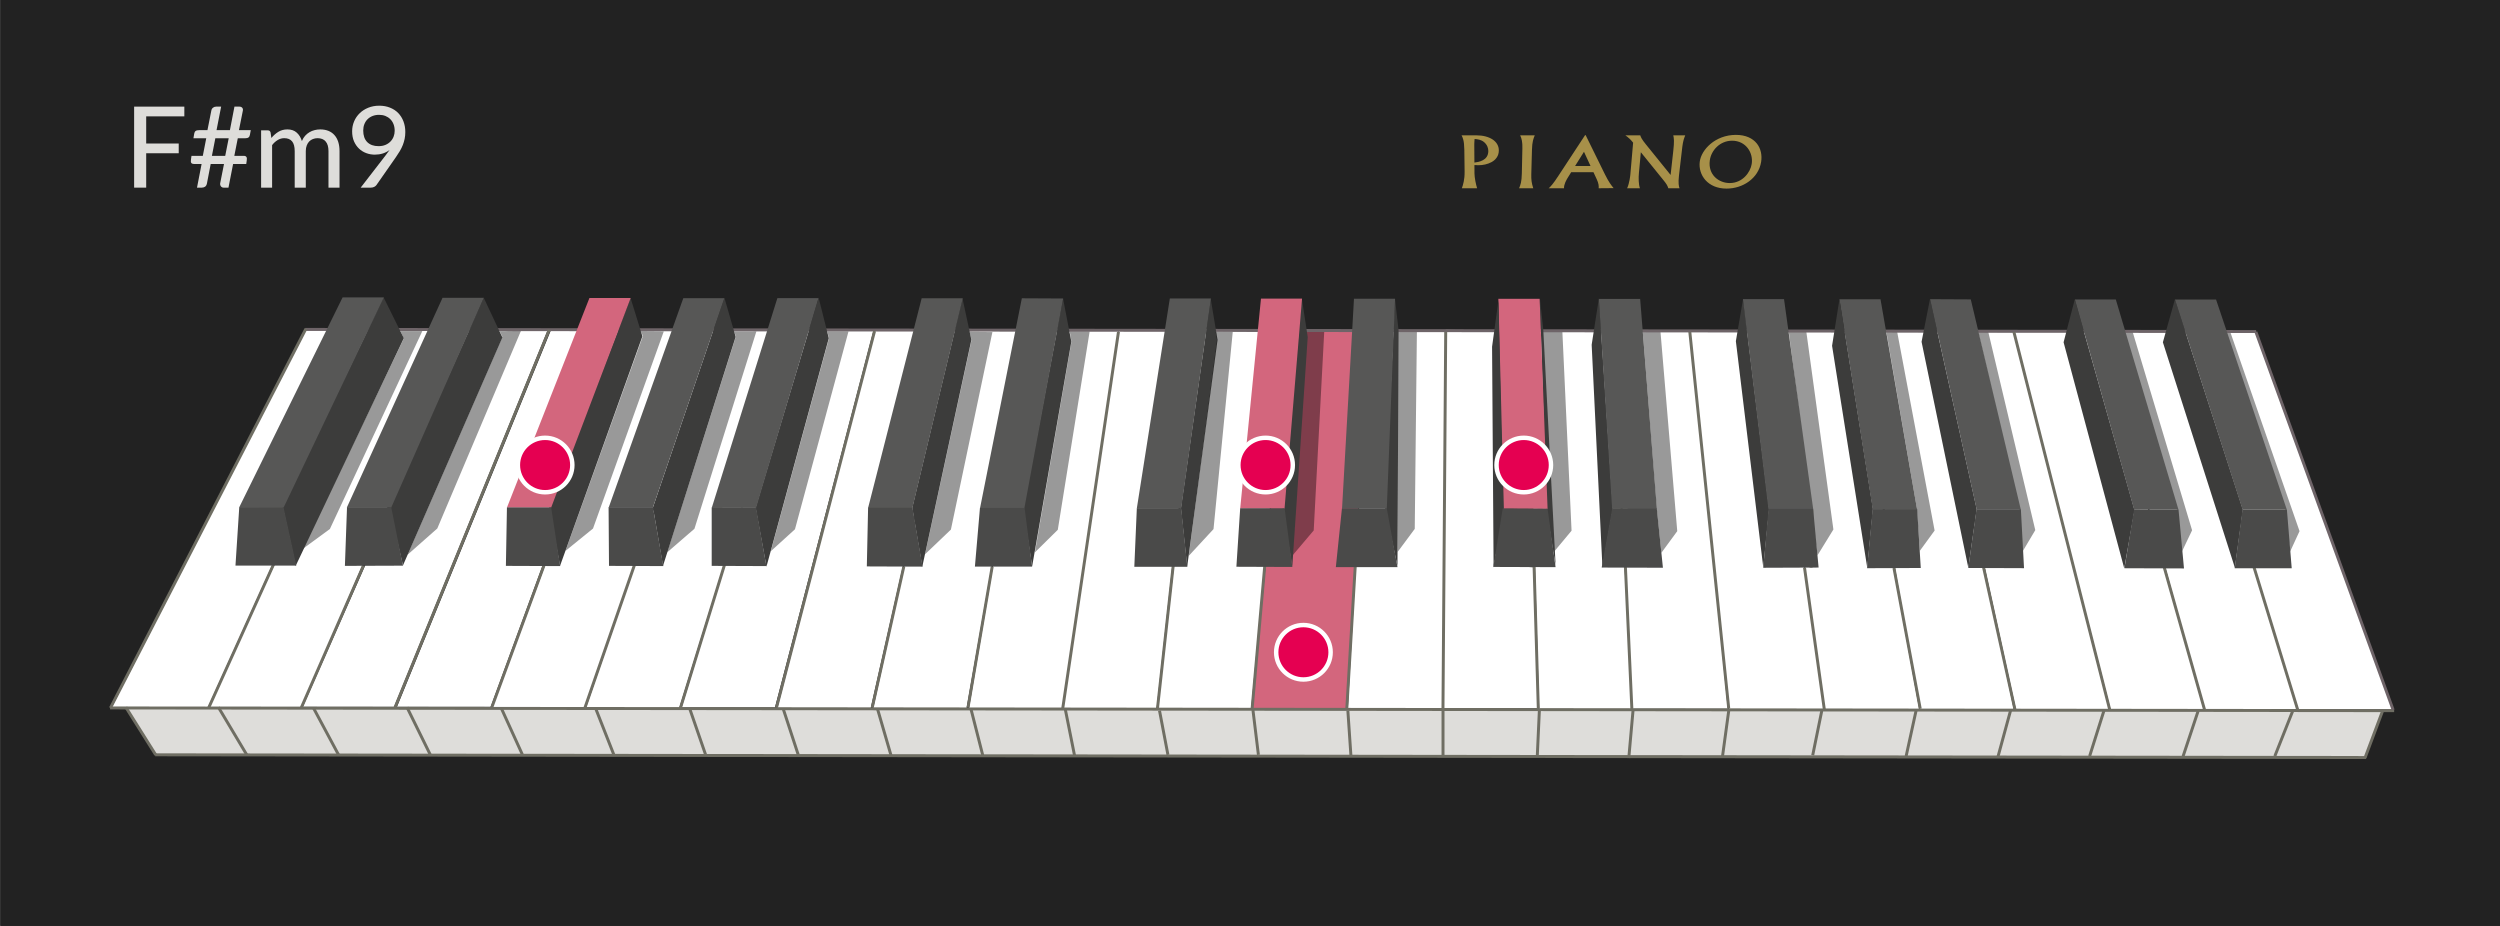<?xml version="1.0" encoding="UTF-8" standalone="no"?>
<svg
   width="841.89pt"
   height="311.811pt"
   viewBox="0 0 841.89 311.811"
   version="1.2"
   id="svg589"
   sodipodi:docname="none_10.pdf"
   xmlns:inkscape="http://www.inkscape.org/namespaces/inkscape"
   xmlns:sodipodi="http://sodipodi.sourceforge.net/DTD/sodipodi-0.dtd"
   xmlns:xlink="http://www.w3.org/1999/xlink"
   xmlns="http://www.w3.org/2000/svg"
   xmlns:svg="http://www.w3.org/2000/svg">
  <rect x="0" y="0" width="841.89" height="311.811" fill="#333333" stroke="none"/>
  <sodipodi:namedview
     id="namedview591"
     pagecolor="#ffffff"
     bordercolor="#666666"
     borderopacity="1.0"
     inkscape:pageshadow="2"
     inkscape:pageopacity="0.0"
     inkscape:pagecheckerboard="0"
     inkscape:document-units="pt" />
  <defs
     id="defs254">
    <g
       id="g17">
      <symbol
         overflow="visible"
         id="glyph0-0">
        <path
           style="stroke:none;"
           d="M 4.688 -21.719 C 5.02 -22 5.375 -22.258 5.75 -22.5 C 6.125 -22.738 6.531 -22.945 6.969 -23.125 C 7.414 -23.312 7.891 -23.457 8.391 -23.562 C 8.898 -23.676 9.453 -23.734 10.047 -23.734 C 10.859 -23.734 11.598 -23.617 12.266 -23.391 C 12.941 -23.16 13.516 -22.836 13.984 -22.422 C 14.453 -22.016 14.816 -21.516 15.078 -20.922 C 15.336 -20.336 15.469 -19.688 15.469 -18.969 C 15.469 -18.27 15.375 -17.672 15.188 -17.172 C 15.008 -16.672 14.773 -16.234 14.484 -15.859 C 14.203 -15.484 13.891 -15.16 13.547 -14.891 C 13.211 -14.617 12.895 -14.359 12.594 -14.109 C 12.289 -13.867 12.023 -13.633 11.797 -13.406 C 11.578 -13.188 11.445 -12.93 11.406 -12.641 L 11.062 -10.672 L 8.531 -10.672 L 8.266 -12.906 C 8.203 -13.344 8.25 -13.723 8.406 -14.047 C 8.57 -14.367 8.797 -14.664 9.078 -14.938 C 9.359 -15.219 9.672 -15.477 10.016 -15.719 C 10.359 -15.969 10.676 -16.234 10.969 -16.516 C 11.27 -16.805 11.52 -17.129 11.719 -17.484 C 11.926 -17.836 12.031 -18.258 12.031 -18.75 C 12.031 -19.344 11.816 -19.812 11.391 -20.156 C 10.961 -20.508 10.41 -20.688 9.734 -20.688 C 9.234 -20.688 8.805 -20.633 8.453 -20.531 C 8.109 -20.426 7.812 -20.305 7.562 -20.172 C 7.32 -20.047 7.113 -19.93 6.938 -19.828 C 6.758 -19.723 6.594 -19.672 6.438 -19.672 C 6.094 -19.672 5.844 -19.82 5.688 -20.125 Z M 7.469 -5.656 C 7.469 -5.969 7.523 -6.258 7.641 -6.531 C 7.754 -6.801 7.906 -7.035 8.094 -7.234 C 8.289 -7.441 8.523 -7.602 8.797 -7.719 C 9.066 -7.832 9.359 -7.891 9.672 -7.891 C 9.973 -7.891 10.254 -7.832 10.516 -7.719 C 10.785 -7.602 11.02 -7.441 11.219 -7.234 C 11.414 -7.035 11.57 -6.801 11.688 -6.531 C 11.801 -6.258 11.859 -5.969 11.859 -5.656 C 11.859 -5.344 11.801 -5.051 11.688 -4.781 C 11.57 -4.508 11.414 -4.273 11.219 -4.078 C 11.02 -3.879 10.785 -3.723 10.516 -3.609 C 10.254 -3.492 9.973 -3.438 9.672 -3.438 C 9.359 -3.438 9.066 -3.492 8.797 -3.609 C 8.523 -3.723 8.289 -3.879 8.094 -4.078 C 7.906 -4.273 7.754 -4.508 7.641 -4.781 C 7.523 -5.051 7.469 -5.344 7.469 -5.656 Z M 0.844 -27.281 L 19.516 -27.281 L 19.516 0 L 0.844 0 Z M 1.859 -1.109 L 18.375 -1.109 L 18.375 -26.188 L 1.859 -26.188 Z M 1.859 -1.109 "
           id="path2" />
      </symbol>
      <symbol
         overflow="visible"
         id="glyph0-1">
        <path
           style="stroke:none;"
           d="M 7.422 -24 L 7.422 -14.859 L 18.375 -14.859 L 18.375 -11.578 L 7.422 -11.578 L 7.422 0 L 3.359 0 L 3.359 -27.281 L 20.266 -27.281 L 20.266 -24 Z M 7.422 -24 "
           id="path5" />
      </symbol>
      <symbol
         overflow="visible"
         id="glyph0-2">
        <path
           style="stroke:none;"
           d="M 13.734 -16.625 L 9.234 -16.625 L 8.078 -10.703 L 12.562 -10.703 Z M 21.172 -19.359 L 20.875 -17.781 C 20.812 -17.383 20.656 -17.094 20.406 -16.906 C 20.156 -16.719 19.766 -16.625 19.234 -16.625 L 16.797 -16.625 L 15.625 -10.703 L 18.844 -10.703 C 19.238 -10.703 19.52 -10.582 19.688 -10.344 C 19.863 -10.113 19.906 -9.719 19.812 -9.156 L 19.641 -7.969 L 15.219 -7.969 L 13.656 0 L 11.984 0 C 11.805 0 11.641 -0.039 11.484 -0.125 C 11.328 -0.207 11.195 -0.32 11.094 -0.469 C 10.988 -0.613 10.914 -0.781 10.875 -0.969 C 10.832 -1.156 10.836 -1.363 10.891 -1.594 L 12.156 -7.969 L 7.672 -7.969 L 6.406 -1.406 C 6.301 -0.895 6.086 -0.531 5.766 -0.312 C 5.453 -0.102 5.094 0 4.688 0 L 3.062 0 L 4.609 -7.969 L 2 -7.969 C 1.613 -7.969 1.332 -8.078 1.156 -8.297 C 0.977 -8.523 0.938 -8.926 1.031 -9.5 L 1.203 -10.703 L 5.016 -10.703 L 6.172 -16.625 L 1.859 -16.625 L 2.125 -18.188 C 2.188 -18.594 2.344 -18.891 2.594 -19.078 C 2.852 -19.266 3.25 -19.359 3.781 -19.359 L 6.578 -19.359 L 7.891 -25.969 C 7.961 -26.375 8.148 -26.691 8.453 -26.922 C 8.754 -27.16 9.109 -27.281 9.516 -27.281 L 11.188 -27.281 L 9.641 -19.359 L 14.141 -19.359 L 15.672 -27.281 L 17.328 -27.281 C 17.734 -27.281 18.051 -27.156 18.281 -26.906 C 18.508 -26.656 18.582 -26.328 18.5 -25.922 L 17.188 -19.359 Z M 21.172 -19.359 "
           id="path8" />
      </symbol>
      <symbol
         overflow="visible"
         id="glyph0-3">
        <path
           style="stroke:none;"
           d="M 2.609 0 L 2.609 -19.297 L 4.828 -19.297 C 5.348 -19.297 5.672 -19.051 5.797 -18.562 L 6.062 -16.719 C 6.77 -17.57 7.555 -18.266 8.422 -18.797 C 9.297 -19.336 10.312 -19.609 11.469 -19.609 C 12.75 -19.609 13.785 -19.254 14.578 -18.547 C 15.379 -17.848 15.969 -16.895 16.344 -15.688 C 16.625 -16.375 16.984 -16.961 17.422 -17.453 C 17.867 -17.953 18.363 -18.359 18.906 -18.672 C 19.445 -18.992 20.023 -19.227 20.641 -19.375 C 21.254 -19.531 21.879 -19.609 22.516 -19.609 C 23.535 -19.609 24.445 -19.445 25.25 -19.125 C 26.062 -18.801 26.742 -18.328 27.297 -17.703 C 27.859 -17.086 28.285 -16.32 28.578 -15.406 C 28.867 -14.5 29.016 -13.461 29.016 -12.297 L 29.016 0 L 25.297 0 L 25.297 -12.297 C 25.297 -13.734 24.977 -14.816 24.344 -15.547 C 23.719 -16.285 22.805 -16.656 21.609 -16.656 C 21.078 -16.656 20.566 -16.562 20.078 -16.375 C 19.598 -16.195 19.176 -15.926 18.812 -15.562 C 18.457 -15.195 18.176 -14.738 17.969 -14.188 C 17.758 -13.645 17.656 -13.016 17.656 -12.297 L 17.656 0 L 13.922 0 L 13.922 -12.297 C 13.922 -13.785 13.625 -14.883 13.031 -15.594 C 12.438 -16.301 11.562 -16.656 10.406 -16.656 C 9.613 -16.656 8.875 -16.445 8.188 -16.031 C 7.5 -15.613 6.875 -15.047 6.312 -14.328 L 6.312 0 Z M 2.609 0 "
           id="path11" />
      </symbol>
      <symbol
         overflow="visible"
         id="glyph0-4">
        <path
           style="stroke:none;"
           d="M 5.609 -19.234 C 5.609 -17.547 6.062 -16.242 6.969 -15.328 C 7.883 -14.422 9.148 -13.969 10.766 -13.969 C 11.641 -13.969 12.41 -14.109 13.078 -14.391 C 13.754 -14.672 14.32 -15.051 14.781 -15.531 C 15.25 -16.008 15.602 -16.562 15.844 -17.188 C 16.082 -17.812 16.203 -18.469 16.203 -19.156 C 16.203 -19.977 16.07 -20.719 15.812 -21.375 C 15.551 -22.039 15.188 -22.602 14.719 -23.062 C 14.25 -23.531 13.695 -23.891 13.062 -24.141 C 12.426 -24.391 11.719 -24.516 10.938 -24.516 C 10.145 -24.516 9.414 -24.383 8.75 -24.125 C 8.094 -23.863 7.531 -23.5 7.062 -23.031 C 6.594 -22.562 6.234 -22.004 5.984 -21.359 C 5.734 -20.711 5.609 -20.004 5.609 -19.234 Z M 13.094 -10.797 C 13.582 -11.441 14.047 -12.07 14.484 -12.688 C 13.797 -12.164 13.031 -11.77 12.188 -11.5 C 11.344 -11.238 10.445 -11.109 9.5 -11.109 C 8.5 -11.109 7.539 -11.281 6.625 -11.625 C 5.707 -11.969 4.895 -12.473 4.188 -13.141 C 3.488 -13.805 2.926 -14.625 2.5 -15.594 C 2.082 -16.57 1.875 -17.695 1.875 -18.969 C 1.875 -20.156 2.098 -21.273 2.547 -22.328 C 2.992 -23.379 3.617 -24.289 4.422 -25.062 C 5.223 -25.844 6.18 -26.457 7.297 -26.906 C 8.422 -27.363 9.656 -27.594 11 -27.594 C 12.332 -27.594 13.539 -27.375 14.625 -26.938 C 15.707 -26.508 16.629 -25.906 17.391 -25.125 C 18.148 -24.344 18.738 -23.406 19.156 -22.312 C 19.57 -21.227 19.781 -20.035 19.781 -18.734 C 19.781 -17.93 19.707 -17.172 19.562 -16.453 C 19.414 -15.734 19.207 -15.031 18.938 -14.344 C 18.664 -13.656 18.332 -12.977 17.938 -12.312 C 17.551 -11.656 17.113 -10.977 16.625 -10.281 L 10.062 -0.875 C 9.883 -0.625 9.629 -0.414 9.297 -0.25 C 8.961 -0.082 8.582 0 8.156 0 L 4.75 0 Z M 13.094 -10.797 "
           id="path14" />
      </symbol>
    </g>
    <clipPath
       id="clip1">
      <path
         d="M 486.91 45 L 594 45 L 594 64 L 486.91 64 Z M 486.91 45 "
         id="path19" />
    </clipPath>
    <clipPath
       id="clip3">
      <path
         d="M 6 0.426 L 19 0.426 L 19 18.512 L 6 18.512 Z M 6 0.426 "
         id="path22" />
    </clipPath>
    <clipPath
       id="clip4">
      <path
         d="M 25 0.426 L 31 0.426 L 31 18.512 L 25 18.512 Z M 25 0.426 "
         id="path25" />
    </clipPath>
    <clipPath
       id="clip5">
      <path
         d="M 61 0.426 L 82 0.426 L 82 18.512 L 61 18.512 Z M 61 0.426 "
         id="path28" />
    </clipPath>
    <clipPath
       id="clip6">
      <path
         d="M 35 0.426 L 58 0.426 L 58 18.512 L 35 18.512 Z M 35 0.426 "
         id="path31" />
    </clipPath>
    <clipPath
       id="clip7">
      <path
         d="M 86 0.426 L 107.191 0.426 L 107.191 18.512 L 86 18.512 Z M 86 0.426 "
         id="path34" />
    </clipPath>
    <clipPath
       id="clip2">
      <rect
         x="0"
         y="0"
         width="108"
         height="19"
         id="rect37" />
    </clipPath>
    <g
       id="surface9"
       clip-path="url(#clip2)">
      <g
         clip-path="url(#clip3)"
         clip-rule="nonzero"
         id="g42">
        <path
           style=" stroke:none;fill-rule:nonzero;fill:rgb(65.491%,56.471%,28.627%);fill-opacity:1;"
           d="M 10.516 9.746 C 10.871 9.699 11.344 9.633 11.848 9.512 C 12.355 9.391 12.895 9.211 13.391 8.938 C 13.887 8.668 14.336 8.297 14.664 7.797 C 14.992 7.293 15.195 6.656 15.199 5.848 C 15.199 5.594 15.172 5.332 15.117 5.07 C 15.062 4.809 14.98 4.547 14.863 4.285 C 14.746 4.027 14.598 3.773 14.414 3.531 C 14.23 3.289 14.012 3.059 13.754 2.844 C 13.516 2.645 13.262 2.484 13.004 2.355 C 12.746 2.227 12.48 2.129 12.215 2.055 C 11.945 1.98 11.672 1.93 11.398 1.887 C 11.129 1.848 10.852 1.82 10.582 1.797 C 10.566 1.949 10.555 2.113 10.539 2.289 C 10.527 2.461 10.516 2.641 10.504 2.82 C 10.492 3 10.484 3.18 10.48 3.352 C 10.477 3.523 10.473 3.688 10.473 3.84 L 10.516 9.746 M 11.117 0.574 C 12.262 0.574 13.312 0.699 14.246 0.938 C 15.176 1.18 15.988 1.531 16.66 1.977 C 17.324 2.422 17.852 2.965 18.203 3.59 C 18.559 4.211 18.746 4.914 18.738 5.676 C 18.734 6.605 18.477 7.379 18.055 8.016 C 17.633 8.656 17.043 9.16 16.367 9.547 C 15.691 9.934 14.93 10.207 14.16 10.383 C 13.391 10.559 12.613 10.637 11.906 10.637 C 11.859 10.637 11.816 10.637 11.773 10.637 C 11.73 10.637 11.684 10.633 11.641 10.633 C 11.598 10.633 11.555 10.629 11.512 10.629 C 11.469 10.625 11.426 10.625 11.387 10.621 L 10.52 10.574 L 10.539 13.473 C 10.543 13.812 10.574 14.207 10.625 14.629 C 10.676 15.051 10.746 15.5 10.832 15.945 C 10.914 16.395 11.012 16.84 11.113 17.258 C 11.219 17.672 11.324 18.062 11.43 18.395 L 6.293 18.395 C 6.391 18.098 6.5 17.773 6.609 17.41 C 6.715 17.047 6.824 16.645 6.914 16.188 C 7.008 15.734 7.09 15.227 7.145 14.648 C 7.195 14.07 7.227 13.426 7.215 12.699 L 7.121 5.461 C 7.109 4.656 7.07 3.992 7.008 3.438 C 6.949 2.883 6.867 2.434 6.773 2.066 C 6.684 1.699 6.582 1.41 6.48 1.172 C 6.379 0.934 6.273 0.746 6.184 0.574 Z M 11.117 0.574 "
           id="path40" />
      </g>
      <g
         clip-path="url(#clip4)"
         clip-rule="nonzero"
         id="g46">
        <path
           style=" stroke:none;fill-rule:nonzero;fill:rgb(65.491%,56.471%,28.627%);fill-opacity:1;"
           d="M 30.844 0.574 C 30.734 0.84 30.625 1.105 30.52 1.395 C 30.418 1.684 30.32 1.996 30.234 2.359 C 30.148 2.723 30.074 3.141 30.016 3.637 C 29.957 4.133 29.914 4.707 29.898 5.391 L 29.672 13.59 C 29.66 14.086 29.66 14.52 29.676 14.922 C 29.688 15.324 29.719 15.691 29.77 16.055 C 29.82 16.418 29.891 16.777 29.98 17.156 C 30.074 17.539 30.191 17.941 30.332 18.395 L 25.562 18.395 C 25.676 18.125 25.785 17.863 25.887 17.57 C 25.992 17.281 26.086 16.965 26.172 16.59 C 26.254 16.215 26.324 15.785 26.379 15.266 C 26.438 14.746 26.473 14.133 26.488 13.402 L 26.672 4.906 C 26.684 4.391 26.676 3.934 26.648 3.52 C 26.621 3.105 26.578 2.73 26.512 2.391 C 26.449 2.047 26.367 1.734 26.27 1.434 C 26.172 1.137 26.055 0.855 25.922 0.574 Z M 30.844 0.574 "
           id="path44" />
      </g>
      <g
         clip-path="url(#clip5)"
         clip-rule="nonzero"
         id="g50">
        <path
           style=" stroke:none;fill-rule:nonzero;fill:rgb(65.491%,56.471%,28.627%);fill-opacity:1;"
           d="M 81.516 0.574 C 81.414 0.816 81.32 1.062 81.227 1.32 C 81.133 1.582 81.043 1.855 80.957 2.16 C 80.871 2.465 80.793 2.801 80.723 3.18 C 80.648 3.562 80.582 3.988 80.527 4.469 L 79.41 14.059 C 79.328 14.734 79.289 15.301 79.273 15.777 C 79.258 16.254 79.27 16.645 79.297 16.977 C 79.324 17.305 79.367 17.57 79.418 17.797 C 79.469 18.027 79.527 18.219 79.582 18.395 L 75.816 18.395 C 75.754 18.168 75.672 17.945 75.57 17.727 C 75.469 17.508 75.352 17.297 75.227 17.09 C 75.098 16.883 74.957 16.68 74.809 16.484 C 74.664 16.285 74.512 16.09 74.355 15.898 L 66.562 6.258 L 65.914 13.285 C 65.875 13.672 65.852 14.098 65.836 14.539 C 65.824 14.98 65.824 15.441 65.848 15.895 C 65.867 16.352 65.906 16.801 65.973 17.223 C 66.039 17.648 66.133 18.047 66.254 18.395 L 61.945 18.395 C 62.148 17.949 62.316 17.457 62.449 16.969 C 62.59 16.48 62.695 15.992 62.777 15.551 C 62.859 15.109 62.918 14.711 62.957 14.406 C 62.996 14.098 63.02 13.883 63.027 13.801 L 63.965 3.039 C 63.738 2.758 63.535 2.52 63.34 2.305 C 63.145 2.09 62.957 1.902 62.766 1.719 C 62.566 1.535 62.363 1.355 62.133 1.172 C 61.906 0.988 61.648 0.793 61.355 0.574 L 66.359 0.574 C 66.438 0.781 66.508 0.965 66.59 1.152 C 66.672 1.34 66.766 1.527 66.898 1.75 C 67.027 1.973 67.195 2.223 67.426 2.535 C 67.648 2.844 67.938 3.215 68.305 3.672 L 76.586 13.918 L 77.488 5.824 C 77.582 4.992 77.641 4.312 77.676 3.746 C 77.711 3.176 77.719 2.723 77.711 2.34 C 77.699 1.961 77.672 1.648 77.633 1.367 C 77.594 1.086 77.543 0.836 77.488 0.574 Z M 81.516 0.574 "
           id="path48" />
      </g>
      <g
         clip-path="url(#clip6)"
         clip-rule="nonzero"
         id="g54">
        <path
           style=" stroke:none;fill-rule:nonzero;fill:rgb(65.491%,56.471%,28.627%);fill-opacity:1;"
           d="M 44.418 10.906 L 49.621 10.906 L 47.414 6.109 L 44.418 10.906 M 54.434 13.637 C 54.766 14.32 55.074 14.902 55.359 15.402 C 55.641 15.906 55.902 16.328 56.145 16.691 C 56.383 17.055 56.605 17.359 56.812 17.629 C 57.02 17.898 57.215 18.133 57.395 18.352 L 52.367 18.395 C 52.383 18.207 52.391 18.012 52.379 17.797 C 52.371 17.586 52.352 17.363 52.305 17.117 C 52.258 16.871 52.191 16.605 52.094 16.312 C 51.996 16.016 51.867 15.695 51.699 15.344 L 50.602 12.98 L 43.109 12.98 L 41.934 14.875 C 41.832 15.039 41.699 15.254 41.562 15.512 C 41.422 15.766 41.273 16.059 41.141 16.371 C 41.008 16.688 40.887 17.023 40.805 17.363 C 40.719 17.707 40.672 18.055 40.688 18.395 L 35.523 18.395 C 35.707 18.23 35.883 18.066 36.078 17.871 C 36.27 17.672 36.477 17.441 36.719 17.145 C 36.961 16.848 37.242 16.48 37.578 16.012 C 37.914 15.539 38.309 14.965 38.777 14.246 L 47.797 0.496 L 47.973 0.496 Z M 54.434 13.637 "
           id="path52" />
      </g>
      <g
         clip-path="url(#clip7)"
         clip-rule="nonzero"
         id="g58">
        <path
           style=" stroke:none;fill-rule:nonzero;fill:rgb(65.491%,56.471%,28.627%);fill-opacity:1;"
           d="M 96.496 16.645 C 97.582 16.645 98.559 16.414 99.418 16.031 C 100.281 15.648 101.027 15.105 101.656 14.477 C 102.281 13.848 102.789 13.129 103.164 12.398 C 103.543 11.664 103.789 10.914 103.898 10.219 C 104.047 9.293 104.004 8.344 103.777 7.438 C 103.555 6.527 103.152 5.664 102.582 4.918 C 102.012 4.168 101.273 3.535 100.391 3.086 C 99.5 2.641 98.465 2.383 97.297 2.383 C 96.289 2.383 95.34 2.582 94.48 2.938 C 93.625 3.289 92.852 3.797 92.195 4.414 C 91.535 5.027 90.992 5.75 90.582 6.535 C 90.172 7.32 89.898 8.164 89.785 9.031 C 89.621 10.238 89.73 11.316 90.039 12.258 C 90.352 13.195 90.863 13.996 91.512 14.645 C 92.156 15.293 92.938 15.793 93.789 16.129 C 94.641 16.469 95.566 16.645 96.496 16.645 M 98.574 0.422 C 100.234 0.422 101.648 0.711 102.816 1.219 C 103.984 1.723 104.91 2.441 105.605 3.301 C 106.293 4.16 106.754 5.156 106.992 6.227 C 107.23 7.289 107.25 8.422 107.066 9.555 C 106.836 10.941 106.332 12.195 105.625 13.297 C 104.918 14.395 104.004 15.34 102.945 16.113 C 101.895 16.887 100.695 17.484 99.422 17.895 C 98.145 18.297 96.789 18.512 95.414 18.512 C 93.844 18.512 92.465 18.23 91.281 17.738 C 90.102 17.242 89.117 16.539 88.348 15.691 C 87.578 14.84 87.02 13.848 86.691 12.781 C 86.359 11.715 86.258 10.574 86.406 9.438 C 86.531 8.441 86.914 7.387 87.527 6.359 C 88.145 5.328 88.992 4.328 90.039 3.449 C 91.094 2.57 92.352 1.812 93.781 1.277 C 95.219 0.738 96.824 0.422 98.574 0.422 "
           id="path56" />
      </g>
    </g>
    <clipPath
       id="clip8">
      <path
         d="M 486.91 36.609 L 601.066 36.609 L 601.066 75.57 L 486.91 75.57 Z M 486.91 36.609 "
         id="path61" />
    </clipPath>
    <filter
       id="alpha"
       filterUnits="objectBoundingBox"
       x="0"
       y="0"
       width="1"
       height="1">
      <feColorMatrix
         type="matrix"
         in="SourceGraphic"
         values="0 0 0 0 1 0 0 0 0 1 0 0 0 0 1 0 0 0 1 0"
         id="feColorMatrix64" />
    </filter>
    <mask
       id="mask0">
      <g
         filter="url(#alpha)"
         id="g69">
        <rect
           x="0"
           y="0"
           width="841.89"
           height="311.811"
           style="fill:rgb(0%,0%,0%);fill-opacity:0.4;stroke:none;"
           id="rect67" />
      </g>
    </mask>
    <clipPath
       id="clip9">
      <rect
         x="0"
         y="0"
         width="18"
         height="79"
         id="rect72" />
    </clipPath>
    <g
       id="surface12"
       clip-path="url(#clip9)">
      <path
         style=" stroke:none;fill-rule:nonzero;fill:rgb(0%,0%,0%);fill-opacity:1;"
         d="M 1.383 1.656 L 11.035 77.039 L 16.406 68.305 L 7.281 1.656 Z M 1.383 1.656 "
         id="path75" />
    </g>
    <mask
       id="mask1">
      <g
         filter="url(#alpha)"
         id="g80">
        <rect
           x="0"
           y="0"
           width="841.89"
           height="311.811"
           style="fill:rgb(0%,0%,0%);fill-opacity:0.4;stroke:none;"
           id="rect78" />
      </g>
    </mask>
    <clipPath
       id="clip10">
      <rect
         x="0"
         y="0"
         width="19"
         height="77"
         id="rect83" />
    </clipPath>
    <g
       id="surface15"
       clip-path="url(#clip10)">
      <path
         style=" stroke:none;fill-rule:nonzero;fill:rgb(0%,0%,0%);fill-opacity:1;"
         d="M 1.191 1.441 L 11.484 61.094 L 12.484 75.539 L 17.492 68.66 L 4.824 1.441 Z M 1.191 1.441 "
         id="path86" />
    </g>
    <mask
       id="mask2">
      <g
         filter="url(#alpha)"
         id="g91">
        <rect
           x="0"
           y="0"
           width="841.89"
           height="311.811"
           style="fill:rgb(0%,0%,0%);fill-opacity:0.4;stroke:none;"
           id="rect89" />
      </g>
    </mask>
    <clipPath
       id="clip11">
      <rect
         x="0"
         y="0"
         width="28"
         height="77"
         id="rect94" />
    </clipPath>
    <g
       id="surface18"
       clip-path="url(#clip11)">
      <path
         style=" stroke:none;fill-rule:nonzero;fill:rgb(0%,0%,0%);fill-opacity:1;"
         d="M 1.078 1.652 L 21.504 61.73 L 23.211 75.75 L 26.379 68.871 L 3.008 1.652 Z M 1.078 1.652 "
         id="path97" />
    </g>
    <mask
       id="mask3">
      <g
         filter="url(#alpha)"
         id="g102">
        <rect
           x="0"
           y="0"
           width="841.89"
           height="311.811"
           style="fill:rgb(0%,0%,0%);fill-opacity:0.4;stroke:none;"
           id="rect100" />
      </g>
    </mask>
    <clipPath
       id="clip12">
      <rect
         x="0"
         y="0"
         width="26"
         height="77"
         id="rect105" />
    </clipPath>
    <g
       id="surface21"
       clip-path="url(#clip12)">
      <path
         style=" stroke:none;fill-rule:nonzero;fill:rgb(0%,0%,0%);fill-opacity:1;"
         d="M 1.383 1.715 L 19.113 61.723 L 20.75 75.812 L 24.199 68.578 L 4.164 1.715 Z M 1.383 1.715 "
         id="path108" />
    </g>
    <mask
       id="mask4">
      <g
         filter="url(#alpha)"
         id="g113">
        <rect
           x="0"
           y="0"
           width="841.89"
           height="311.811"
           style="fill:rgb(0%,0%,0%);fill-opacity:0.4;stroke:none;"
           id="rect111" />
      </g>
    </mask>
    <clipPath
       id="clip13">
      <rect
         x="0"
         y="0"
         width="22"
         height="77"
         id="rect116" />
    </clipPath>
    <g
       id="surface24"
       clip-path="url(#clip13)">
      <path
         style=" stroke:none;fill-rule:nonzero;fill:rgb(0%,0%,0%);fill-opacity:1;"
         d="M 1.117 1.66 L 15.023 61.312 L 16.094 75.758 L 20.395 68.523 L 4.535 1.66 Z M 1.117 1.66 "
         id="path119" />
    </g>
    <mask
       id="mask5">
      <g
         filter="url(#alpha)"
         id="g124">
        <rect
           x="0"
           y="0"
           width="841.89"
           height="311.811"
           style="fill:rgb(0%,0%,0%);fill-opacity:0.4;stroke:none;"
           id="rect122" />
      </g>
    </mask>
    <clipPath
       id="clip14">
      <rect
         x="0"
         y="0"
         width="14"
         height="78"
         id="rect127" />
    </clipPath>
    <g
       id="surface27"
       clip-path="url(#clip14)">
      <path
         style=" stroke:none;fill-rule:nonzero;fill:rgb(0%,0%,0%);fill-opacity:1;"
         d="M 1.203 1.656 L 5.895 61.297 L 7.457 76.188 L 12.824 68.871 L 7.172 1.656 Z M 1.203 1.656 "
         id="path130" />
    </g>
    <mask
       id="mask6">
      <g
         filter="url(#alpha)"
         id="g135">
        <rect
           x="0"
           y="0"
           width="841.89"
           height="311.811"
           style="fill:rgb(0%,0%,0%);fill-opacity:0.4;stroke:none;"
           id="rect133" />
      </g>
    </mask>
    <clipPath
       id="clip15">
      <rect
         x="0"
         y="0"
         width="14"
         height="78"
         id="rect138" />
    </clipPath>
    <g
       id="surface30"
       clip-path="url(#clip15)">
      <path
         style=" stroke:none;fill-rule:nonzero;fill:rgb(0%,0%,0%);fill-opacity:1;"
         d="M 1.953 1.492 C 1.953 1.492 4.316 62.184 4.195 61.699 C 4.078 61.215 6.152 76.027 6.152 76.027 L 12.23 68.711 L 9.129 1.492 Z M 1.953 1.492 "
         id="path141" />
    </g>
    <mask
       id="mask7">
      <g
         filter="url(#alpha)"
         id="g146">
        <rect
           x="0"
           y="0"
           width="841.89"
           height="311.811"
           style="fill:rgb(0%,0%,0%);fill-opacity:0.4;stroke:none;"
           id="rect144" />
      </g>
    </mask>
    <clipPath
       id="clip16">
      <rect
         x="0"
         y="0"
         width="13"
         height="79"
         id="rect149" />
    </clipPath>
    <g
       id="surface33"
       clip-path="url(#clip16)">
      <path
         style=" stroke:none;fill-rule:nonzero;fill:rgb(0%,0%,0%);fill-opacity:1;"
         d="M 6.133 1.477 L 1.188 77.145 L 8.402 68.625 L 11.961 1.336 Z M 6.133 1.477 "
         id="path152" />
    </g>
    <mask
       id="mask8">
      <g
         filter="url(#alpha)"
         id="g157">
        <rect
           x="0"
           y="0"
           width="841.89"
           height="311.811"
           style="fill:rgb(0%,0%,0%);fill-opacity:0.4;stroke:none;"
           id="rect155" />
      </g>
    </mask>
    <clipPath
       id="clip17">
      <rect
         x="0"
         y="0"
         width="10"
         height="77"
         id="rect160" />
    </clipPath>
    <g
       id="surface36"
       clip-path="url(#clip17)">
      <path
         style=" stroke:none;fill-rule:nonzero;fill:rgb(0%,0%,0%);fill-opacity:1;"
         d="M 1.543 1.379 L 1.629 75.914 L 7.426 68.102 L 8.152 1.379 Z M 1.543 1.379 "
         id="path163" />
    </g>
    <mask
       id="mask9">
      <g
         filter="url(#alpha)"
         id="g168">
        <rect
           x="0"
           y="0"
           width="841.89"
           height="311.811"
           style="fill:rgb(0%,0%,0%);fill-opacity:0.4;stroke:none;"
           id="rect166" />
      </g>
    </mask>
    <clipPath
       id="clip18">
      <rect
         x="0"
         y="0"
         width="29"
         height="77"
         id="rect171" />
    </clipPath>
    <g
       id="surface39"
       clip-path="url(#clip18)">
      <path
         style=" stroke:none;fill-rule:nonzero;fill:rgb(0%,0%,0%);fill-opacity:1;"
         d="M 20.555 1.652 L 21.195 3.836 L 1.578 75.621 L 9.711 68.234 L 27.727 1.652 Z M 20.555 1.652 "
         id="path174" />
    </g>
    <mask
       id="mask10">
      <g
         filter="url(#alpha)"
         id="g179">
        <rect
           x="0"
           y="0"
           width="841.89"
           height="311.811"
           style="fill:rgb(0%,0%,0%);fill-opacity:0.4;stroke:none;"
           id="rect177" />
      </g>
    </mask>
    <clipPath
       id="clip19">
      <rect
         x="0"
         y="0"
         width="26"
         height="78"
         id="rect182" />
    </clipPath>
    <g
       id="surface42"
       clip-path="url(#clip19)">
      <path
         style=" stroke:none;fill-rule:nonzero;fill:rgb(0%,0%,0%);fill-opacity:1;"
         d="M 16.527 1.762 L 17.172 4.512 L 1.52 76.648 L 10.223 68.34 L 24.199 1.832 Z M 16.527 1.762 "
         id="path185" />
    </g>
    <mask
       id="mask11">
      <g
         filter="url(#alpha)"
         id="g190">
        <rect
           x="0"
           y="0"
           width="841.89"
           height="311.811"
           style="fill:rgb(0%,0%,0%);fill-opacity:0.4;stroke:none;"
           id="rect188" />
      </g>
    </mask>
    <clipPath
       id="clip20">
      <rect
         x="0"
         y="0"
         width="18"
         height="79"
         id="rect193" />
    </clipPath>
    <g
       id="surface45"
       clip-path="url(#clip20)">
      <path
         style=" stroke:none;fill-rule:nonzero;fill:rgb(0%,0%,0%);fill-opacity:1;"
         d="M 10.371 1.809 L 10.801 4.488 L 1.316 77.191 L 9.66 68.176 L 16.129 1.809 Z M 10.371 1.809 "
         id="path196" />
    </g>
    <mask
       id="mask12">
      <g
         filter="url(#alpha)"
         id="g201">
        <rect
           x="0"
           y="0"
           width="841.89"
           height="311.811"
           style="fill:rgb(0%,0%,0%);fill-opacity:0.4;stroke:none;"
           id="rect199" />
      </g>
    </mask>
    <clipPath
       id="clip21">
      <rect
         x="0"
         y="0"
         width="44"
         height="76"
         id="rect204" />
    </clipPath>
    <g
       id="surface48"
       clip-path="url(#clip21)">
      <path
         style=" stroke:none;fill-rule:nonzero;fill:rgb(0%,0%,0%);fill-opacity:1;"
         d="M 34.832 1.488 L 35.973 4.027 L 1.895 74.891 L 11.09 68.141 L 42.219 1.488 Z M 34.832 1.488 "
         id="path207" />
    </g>
    <mask
       id="mask13">
      <g
         filter="url(#alpha)"
         id="g212">
        <rect
           x="0"
           y="0"
           width="841.89"
           height="311.811"
           style="fill:rgb(0%,0%,0%);fill-opacity:0.4;stroke:none;"
           id="rect210" />
      </g>
    </mask>
    <clipPath
       id="clip22">
      <rect
         x="0"
         y="0"
         width="41"
         height="78"
         id="rect215" />
    </clipPath>
    <g
       id="surface51"
       clip-path="url(#clip22)">
      <path
         style=" stroke:none;fill-rule:nonzero;fill:rgb(0%,0%,0%);fill-opacity:1;"
         d="M 32.242 1.52 L 33.168 3.422 L 1.219 76.836 L 11.266 67.957 L 39.418 1.449 Z M 32.242 1.52 "
         id="path218" />
    </g>
    <mask
       id="mask14">
      <g
         filter="url(#alpha)"
         id="g223">
        <rect
           x="0"
           y="0"
           width="841.89"
           height="311.811"
           style="fill:rgb(0%,0%,0%);fill-opacity:0.4;stroke:none;"
           id="rect221" />
      </g>
    </mask>
    <clipPath
       id="clip23">
      <rect
         x="0"
         y="0"
         width="21"
         height="78"
         id="rect226" />
    </clipPath>
    <g
       id="surface54"
       clip-path="url(#clip23)">
      <path
         style=" stroke:none;fill-rule:nonzero;fill:rgb(0%,0%,0%);fill-opacity:1;"
         d="M 13.254 1.699 L 13.828 5.086 L 1.508 76.02 L 9.215 68.418 L 19.934 1.699 Z M 13.254 1.699 "
         id="path229" />
    </g>
    <mask
       id="mask15">
      <g
         filter="url(#alpha)"
         id="g234">
        <rect
           x="0"
           y="0"
           width="841.89"
           height="311.811"
           style="fill:rgb(0%,0%,0%);fill-opacity:0.4;stroke:none;"
           id="rect232" />
      </g>
    </mask>
    <clipPath
       id="clip24">
      <rect
         x="0"
         y="0"
         width="33"
         height="78"
         id="rect237" />
    </clipPath>
    <g
       id="surface57"
       clip-path="url(#clip24)">
      <path
         style=" stroke:none;fill-rule:nonzero;fill:rgb(0%,0%,0%);fill-opacity:1;"
         d="M 24.184 1.625 L 24.828 3.312 L 1.664 76.016 L 10.859 68.062 L 31.711 1.625 Z M 24.184 1.625 "
         id="path240" />
    </g>
    <mask
       id="mask16">
      <g
         filter="url(#alpha)"
         id="g245">
        <rect
           x="0"
           y="0"
           width="841.89"
           height="311.811"
           style="fill:rgb(0%,0%,0%);fill-opacity:0.4;stroke:none;"
           id="rect243" />
      </g>
    </mask>
    <clipPath
       id="clip25">
      <rect
         x="0"
         y="0"
         width="36"
         height="77"
         id="rect248" />
    </clipPath>
    <g
       id="surface60"
       clip-path="url(#clip25)">
      <path
         style=" stroke:none;fill-rule:nonzero;fill:rgb(0%,0%,0%);fill-opacity:1;"
         d="M 26.785 1.547 L 27.5 3.164 L 1.43 75.516 L 10.699 67.988 L 34.527 1.621 Z M 26.785 1.547 "
         id="path251" />
    </g>
  </defs>
  <g
     id="surface1">
    <path
       style=" stroke:none;fill-rule:nonzero;fill:rgb(13.333%,13.333%,13.333%);fill-opacity:1;"
       d="M 0.34 311.812 L 842.227 311.812 L 842.227 0 L 0.34 0 Z M 0.34 311.812 "
       id="path256" />
    <g
       clip-path="url(#clip1)"
       clip-rule="nonzero"
       id="g260">
      <use
         xlink:href="#surface9"
         transform="matrix(1,0,0,1,486,45)"
         id="use258" />
    </g>
    <g
       clip-path="url(#clip8)"
       clip-rule="nonzero"
       id="g264">
      <path
         style="fill:none;stroke-width:0.337;stroke-linecap:butt;stroke-linejoin:miter;stroke:rgb(0%,0%,0%);stroke-opacity:1;stroke-miterlimit:4;"
         d="M -0.002 -0.002 L -200.732 -0.002 L -200.732 100.823 L -0.002 100.823 Z M -0.002 -0.002 "
         transform="matrix(1,0,0,-1,604.931,114.237)"
         id="path262" />
    </g>
    <g
       style="fill:rgb(87.059%,86.667%,85.49%);fill-opacity:1;"
       id="g274">
      <use
         xlink:href="#glyph0-1"
         x="41.811"
         y="63.188"
         id="use266" />
      <use
         xlink:href="#glyph0-2"
         x="63.281"
         y="63.188"
         id="use268" />
      <use
         xlink:href="#glyph0-3"
         x="85.321"
         y="63.188"
         id="use270" />
      <use
         xlink:href="#glyph0-4"
         x="116.709"
         y="63.188"
         id="use272" />
    </g>
    <path
       style=" stroke:none;fill-rule:nonzero;fill:rgb(100%,100%,100%);fill-opacity:1;"
       d="M 734.234 111.438 L 773.988 238.871 L 805.684 238.871 L 759.336 111.578 Z M 734.234 111.438 "
       id="path276" />
    <path
       style=" stroke:none;fill-rule:nonzero;fill:rgb(100%,100%,100%);fill-opacity:1;"
       d="M 707.438 111.379 L 742.23 238.812 L 773.57 238.812 L 734.664 111.805 Z M 707.438 111.379 "
       id="path278" />
    <path
       style=" stroke:none;fill-rule:nonzero;fill:rgb(100%,100%,100%);fill-opacity:1;"
       d="M 678.098 111.531 L 710.766 238.965 L 742.105 238.965 L 706.742 111.676 Z M 678.098 111.531 "
       id="path280" />
    <path
       style=" stroke:none;fill-rule:nonzero;fill:rgb(100%,100%,100%);fill-opacity:1;"
       d="M 650.957 111.746 L 678.949 239.176 L 710.285 239.176 L 677.973 111.887 Z M 650.957 111.746 "
       id="path282" />
    <path
       style=" stroke:none;fill-rule:nonzero;fill:rgb(100%,100%,100%);fill-opacity:1;"
       d="M 624.238 111.699 L 646.562 239.133 L 678.184 239.133 L 651.539 111.844 Z M 624.238 111.699 "
       id="path284" />
    <path
       style=" stroke:none;fill-rule:nonzero;fill:rgb(100%,100%,100%);fill-opacity:1;"
       d="M 569.199 111.473 L 582.309 238.832 L 614.355 238.832 L 596.145 111.613 Z M 569.199 111.473 "
       id="path286" />
    <path
       style=" stroke:none;fill-rule:nonzero;fill:rgb(100%,100%,100%);fill-opacity:1;"
       d="M 543.469 111.332 L 549.777 238.695 L 581.824 238.695 L 569.281 111.473 Z M 543.469 111.332 "
       id="path288" />
    <path
       style=" stroke:none;fill-rule:nonzero;fill:rgb(100%,100%,100%);fill-opacity:1;"
       d="M 514.645 111.562 L 518.332 238.926 L 550.164 238.926 L 541.875 111.707 Z M 514.645 111.562 "
       id="path290" />
    <path
       style=" stroke:none;fill-rule:nonzero;fill:rgb(100%,100%,100%);fill-opacity:1;"
       d="M 102.832 111.188 L 37.562 238.266 L 69.965 238.266 L 127.508 111.117 Z M 102.832 111.188 "
       id="path292" />
    <path
       style=" stroke:none;fill-rule:nonzero;fill:rgb(100%,100%,100%);fill-opacity:1;"
       d="M 129.336 110.973 L 70.09 238.055 L 101.5 238.055 L 156.211 110.902 Z M 129.336 110.973 "
       id="path294" />
    <path
       style=" stroke:none;fill-rule:nonzero;fill:rgb(100%,100%,100%);fill-opacity:1;"
       d="M 158.043 110.941 L 101.988 238.02 L 132.691 238.02 L 184.566 110.867 Z M 158.043 110.941 "
       id="path296" />
    <path
       style=" stroke:none;fill-rule:nonzero;fill:rgb(100%,100%,100%);fill-opacity:1;"
       d="M 185.633 110.941 L 133.688 238.02 L 165.238 238.02 L 211.941 110.867 Z M 185.633 110.941 "
       id="path298" />
    <path
       style=" stroke:none;fill-rule:nonzero;fill:rgb(100%,100%,100%);fill-opacity:1;"
       d="M 212.898 111.152 L 165.844 238.23 L 197.254 238.23 L 240.41 111.082 Z M 212.898 111.152 "
       id="path300" />
    <path
       style=" stroke:none;fill-rule:nonzero;fill:rgb(100%,100%,100%);fill-opacity:1;"
       d="M 240.82 111.367 L 197.309 238.445 L 228.719 238.445 L 268.332 111.293 Z M 240.82 111.367 "
       id="path302" />
    <path
       style=" stroke:none;fill-rule:nonzero;fill:rgb(100%,100%,100%);fill-opacity:1;"
       d="M 268.105 111.152 L 229.555 238.23 L 260.961 238.23 L 294.199 111.082 Z M 268.105 111.152 "
       id="path304" />
    <path
       style=" stroke:none;fill-rule:nonzero;fill:rgb(100%,100%,100%);fill-opacity:1;"
       d="M 294.68 111.152 L 261.797 238.445 L 293.207 238.445 L 322.051 111.152 Z M 294.68 111.152 "
       id="path306" />
    <path
       style=" stroke:none;fill-rule:nonzero;fill:rgb(100%,100%,100%);fill-opacity:1;"
       d="M 321.965 111.367 L 294.043 238.656 L 325.449 238.656 L 347.914 111.367 Z M 321.965 111.367 "
       id="path308" />
    <path
       style=" stroke:none;fill-rule:nonzero;fill:rgb(100%,100%,100%);fill-opacity:1;"
       d="M 347.828 111.438 L 326.285 238.727 L 357.695 238.727 L 376.617 111.438 Z M 347.828 111.438 "
       id="path310" />
    <path
       style=" stroke:none;fill-rule:nonzero;fill:rgb(100%,100%,100%);fill-opacity:1;"
       d="M 376.781 111.328 L 358.07 238.617 L 389.48 238.617 L 403.441 111.469 Z M 376.781 111.328 "
       id="path312" />
    <path
       style=" stroke:none;fill-rule:nonzero;fill:rgb(100%,100%,100%);fill-opacity:1;"
       d="M 404.348 111.508 L 389.891 238.797 L 421.301 238.797 L 433.133 111.648 Z M 404.348 111.508 "
       id="path314" />
    <path
       style=" stroke:none;fill-rule:nonzero;fill:rgb(100%,100%,100%);fill-opacity:1;"
       d="M 460.984 111.473 L 453.898 238.762 L 485.73 238.762 L 486.652 111.754 Z M 460.984 111.473 "
       id="path316" />
    <path
       style=" stroke:none;fill-rule:nonzero;fill:rgb(82.745%,39.999%,49.019%);fill-opacity:1;"
       d="M 433.715 111.395 L 421.664 238.684 L 453.5 238.684 L 460.73 111.891 Z M 433.715 111.395 "
       id="path318" />
    <path
       style=" stroke:none;fill-rule:nonzero;fill:rgb(100%,100%,100%);fill-opacity:1;"
       d="M 596.535 111.496 L 614.465 238.785 L 646.301 238.859 L 622.984 111.281 Z M 596.535 111.496 "
       id="path320" />
    <path
       style=" stroke:none;fill-rule:nonzero;fill:rgb(100%,100%,100%);fill-opacity:1;"
       d="M 486.879 111.027 L 486.168 238.531 L 518.004 238.531 L 516.586 191.051 L 503.859 190.277 L 502.879 116.352 L 503.973 111.523 Z M 486.879 111.027 "
       id="path322" />
    <use
       xlink:href="#surface12"
       comp-op="multiply"
       transform="matrix(1,0,0,1,601,110)"
       mask="url(#mask0)"
       id="use324" />
    <use
       xlink:href="#surface15"
       comp-op="multiply"
       transform="matrix(1,0,0,1,634,110)"
       mask="url(#mask1)"
       id="use326" />
    <use
       xlink:href="#surface18"
       comp-op="multiply"
       transform="matrix(1,0,0,1,748,110)"
       mask="url(#mask2)"
       id="use328" />
    <use
       xlink:href="#surface21"
       comp-op="multiply"
       transform="matrix(1,0,0,1,714,110)"
       mask="url(#mask3)"
       id="use330" />
    <use
       xlink:href="#surface24"
       comp-op="multiply"
       transform="matrix(1,0,0,1,665,110)"
       mask="url(#mask4)"
       id="use332" />
    <use
       xlink:href="#surface27"
       comp-op="multiply"
       transform="matrix(1,0,0,1,552,110)"
       mask="url(#mask5)"
       id="use334" />
    <use
       xlink:href="#surface30"
       comp-op="multiply"
       transform="matrix(1,0,0,1,517,110)"
       mask="url(#mask6)"
       id="use336" />
    <use
       xlink:href="#surface33"
       comp-op="multiply"
       transform="matrix(1,0,0,1,434,110)"
       mask="url(#mask7)"
       id="use338" />
    <use
       xlink:href="#surface36"
       comp-op="multiply"
       transform="matrix(1,0,0,1,469,110)"
       mask="url(#mask8)"
       id="use340" />
    <path
       style="fill:none;stroke-width:1;stroke-linecap:butt;stroke-linejoin:miter;stroke:rgb(43.137%,39.215%,40.784%);stroke-opacity:1;stroke-miterlimit:4;"
       d="M -0 0 L 657 -0.711 "
       transform="matrix(1,0,0,-1,102.77,110.938)"
       id="path342" />
    <path
       style=" stroke:none;fill-rule:nonzero;fill:rgb(87.059%,86.667%,85.49%);fill-opacity:1;"
       d="M 42.52 238.398 L 52.535 254.289 L 796.43 255.066 L 802.465 239.176 Z M 42.52 238.398 "
       id="path344" />
    <path
       style="fill:none;stroke-width:1;stroke-linecap:butt;stroke-linejoin:miter;stroke:rgb(43.529%,43.137%,38.823%);stroke-opacity:1;stroke-miterlimit:4;"
       d="M -0.001 -0.001 L 769.182 -0.919 "
       transform="matrix(1,0,0,-1,37.064,238.401)"
       id="path346" />
    <path
       style="fill:none;stroke-width:1;stroke-linecap:butt;stroke-linejoin:miter;stroke:rgb(43.529%,43.137%,38.823%);stroke-opacity:1;stroke-miterlimit:4;"
       d="M -0 0.001 L 744.589 -0.917 "
       transform="matrix(1,0,0,-1,52.243,254.185)"
       id="path348" />
    <path
       style="fill:none;stroke-width:1;stroke-linecap:butt;stroke-linejoin:miter;stroke:rgb(43.529%,43.137%,38.823%);stroke-opacity:1;stroke-miterlimit:4;"
       d="M 0.001 -0.002 L -0.921 -126.85 "
       transform="matrix(1,0,0,-1,486.85,111.76)"
       id="path350" />
    <path
       style="fill:none;stroke-width:1;stroke-linecap:butt;stroke-linejoin:miter;stroke:rgb(43.529%,43.137%,38.823%);stroke-opacity:1;stroke-miterlimit:4;"
       d="M 0.001 -0.002 L -2.835 -47.834 "
       transform="matrix(1,0,0,-1,456.378,190.776)"
       id="path352" />
    <path
       style="fill:none;stroke-width:1;stroke-linecap:butt;stroke-linejoin:miter;stroke:rgb(43.529%,43.137%,38.823%);stroke-opacity:1;stroke-miterlimit:4;"
       d="M 0.001 0.001 L -4.253 -48.116 "
       transform="matrix(1,0,0,-1,425.906,190.634)"
       id="path354" />
    <path
       style="fill:none;stroke-width:1;stroke-linecap:butt;stroke-linejoin:miter;stroke:rgb(43.529%,43.137%,38.823%);stroke-opacity:1;stroke-miterlimit:4;"
       d="M -0.001 0.001 L -5.313 -48.191 "
       transform="matrix(1,0,0,-1,395.079,190.563)"
       id="path356" />
    <path
       style="fill:none;stroke-width:1;stroke-linecap:butt;stroke-linejoin:miter;stroke:rgb(43.529%,43.137%,38.823%);stroke-opacity:1;stroke-miterlimit:4;"
       d="M -0.001 -0.002 L -18.779 -126.85 "
       transform="matrix(1,0,0,-1,376.654,111.76)"
       id="path358" />
    <path
       style="fill:none;stroke-width:1;stroke-linecap:butt;stroke-linejoin:miter;stroke:rgb(43.529%,43.137%,38.823%);stroke-opacity:1;stroke-miterlimit:4;"
       d="M 0 -0.001 L 2.836 -14.88 "
       transform="matrix(1,0,0,-1,390.472,239.319)"
       id="path360" />
    <path
       style="fill:none;stroke-width:1;stroke-linecap:butt;stroke-linejoin:miter;stroke:rgb(43.529%,43.137%,38.823%);stroke-opacity:1;stroke-miterlimit:4;"
       d="M 0.001 0.001 L 1.84 -15.093 "
       transform="matrix(1,0,0,-1,421.937,239.106)"
       id="path362" />
    <path
       style="fill:none;stroke-width:1;stroke-linecap:butt;stroke-linejoin:miter;stroke:rgb(43.529%,43.137%,38.823%);stroke-opacity:1;stroke-miterlimit:4;"
       d="M 0.001 -0.001 L 1.063 -15.591 "
       transform="matrix(1,0,0,-1,453.898,239.319)"
       id="path364" />
    <path
       style="fill:none;stroke-width:1;stroke-linecap:butt;stroke-linejoin:miter;stroke:rgb(43.529%,43.137%,38.823%);stroke-opacity:1;stroke-miterlimit:4;"
       d="M 0.001 -0.001 L -0.71 -15.591 "
       transform="matrix(1,0,0,-1,518.386,239.319)"
       id="path366" />
    <path
       style="fill:none;stroke-width:1;stroke-linecap:butt;stroke-linejoin:miter;stroke:rgb(43.529%,43.137%,38.823%);stroke-opacity:1;stroke-miterlimit:4;"
       d="M 0.001 -0.001 L -1.417 -15.876 "
       transform="matrix(1,0,0,-1,549.921,239.39)"
       id="path368" />
    <path
       style="fill:none;stroke-width:1;stroke-linecap:butt;stroke-linejoin:miter;stroke:rgb(43.529%,43.137%,38.823%);stroke-opacity:1;stroke-miterlimit:4;"
       d="M -0.001 -0.001 L 1.417 -47.693 "
       transform="matrix(1,0,0,-1,516.614,190.846)"
       id="path370" />
    <path
       style="fill:none;stroke-width:1;stroke-linecap:butt;stroke-linejoin:miter;stroke:rgb(43.529%,43.137%,38.823%);stroke-opacity:1;stroke-miterlimit:4;"
       d="M -0.001 0.002 L 2.48 -54.568 "
       transform="matrix(1,0,0,-1,547.087,184.752)"
       id="path372" />
    <path
       style="fill:none;stroke-width:1;stroke-linecap:butt;stroke-linejoin:miter;stroke:rgb(43.529%,43.137%,38.823%);stroke-opacity:1;stroke-miterlimit:4;"
       d="M -0 -0.002 L 13.109 -126.85 "
       transform="matrix(1,0,0,-1,569.055,111.76)"
       id="path374" />
    <path
       style="fill:none;stroke-width:1;stroke-linecap:butt;stroke-linejoin:miter;stroke:rgb(43.529%,43.137%,38.823%);stroke-opacity:1;stroke-miterlimit:4;"
       d="M -0 -0.001 L 2.125 15.589 "
       transform="matrix(1,0,0,-1,580.039,254.909)"
       id="path376" />
    <path
       style="fill:none;stroke-width:1;stroke-linecap:butt;stroke-linejoin:miter;stroke:rgb(43.137%,39.215%,40.784%);stroke-opacity:1;stroke-miterlimit:4;"
       d="M -0.002 -0.002 L 46.206 -127.275 "
       transform="matrix(1,0,0,-1,759.685,111.76)"
       id="path378" />
    <path
       style="fill:none;stroke-width:1;stroke-linecap:butt;stroke-linejoin:miter;stroke:rgb(43.529%,43.137%,38.823%);stroke-opacity:1;stroke-miterlimit:4;"
       d="M 0 0.001 L 5.813 15.52 "
       transform="matrix(1,0,0,-1,796.465,255.122)"
       id="path380" />
    <path
       style="fill:none;stroke-width:1;stroke-linecap:butt;stroke-linejoin:miter;stroke:rgb(43.529%,43.137%,38.823%);stroke-opacity:1;stroke-miterlimit:4;"
       d="M -0.001 0.001 L 5.953 15.024 "
       transform="matrix(1,0,0,-1,766.063,254.626)"
       id="path382" />
    <path
       style="fill:none;stroke-width:1;stroke-linecap:butt;stroke-linejoin:miter;stroke:rgb(43.529%,43.137%,38.823%);stroke-opacity:1;stroke-miterlimit:4;"
       d="M 0.002 -0.001 L -5.104 -15.376 "
       transform="matrix(1,0,0,-1,740.268,239.319)"
       id="path384" />
    <path
       style="fill:none;stroke-width:1;stroke-linecap:butt;stroke-linejoin:miter;stroke:rgb(43.529%,43.137%,38.823%);stroke-opacity:1;stroke-miterlimit:4;"
       d="M -0 -0.001 L -4.82 -15.306 "
       transform="matrix(1,0,0,-1,708.52,239.319)"
       id="path386" />
    <path
       style="fill:none;stroke-width:1;stroke-linecap:butt;stroke-linejoin:miter;stroke:rgb(43.529%,43.137%,38.823%);stroke-opacity:1;stroke-miterlimit:4;"
       d="M -0 -0.001 L -4.25 -15.591 "
       transform="matrix(1,0,0,-1,677.055,239.319)"
       id="path388" />
    <path
       style="fill:none;stroke-width:1;stroke-linecap:butt;stroke-linejoin:miter;stroke:rgb(43.529%,43.137%,38.823%);stroke-opacity:1;stroke-miterlimit:4;"
       d="M 0.001 0 L -3.401 -15.59 "
       transform="matrix(1,0,0,-1,645.307,239.035)"
       id="path390" />
    <path
       style="fill:none;stroke-width:1;stroke-linecap:butt;stroke-linejoin:miter;stroke:rgb(43.529%,43.137%,38.823%);stroke-opacity:1;stroke-miterlimit:4;"
       d="M -0 0 L -3.118 -15.308 "
       transform="matrix(1,0,0,-1,613.559,239.035)"
       id="path392" />
    <path
       style="fill:none;stroke-width:1;stroke-linecap:butt;stroke-linejoin:miter;stroke:rgb(43.529%,43.137%,38.823%);stroke-opacity:1;stroke-miterlimit:4;"
       d="M -0.002 0.002 L 3.119 -15.592 "
       transform="matrix(1,0,0,-1,358.724,238.752)"
       id="path394" />
    <path
       style="fill:none;stroke-width:1;stroke-linecap:butt;stroke-linejoin:miter;stroke:rgb(43.529%,43.137%,38.823%);stroke-opacity:1;stroke-miterlimit:4;"
       d="M 0 0.002 L 3.969 -15.592 "
       transform="matrix(1,0,0,-1,326.976,238.752)"
       id="path396" />
    <path
       style="fill:none;stroke-width:1;stroke-linecap:butt;stroke-linejoin:miter;stroke:rgb(43.529%,43.137%,38.823%);stroke-opacity:1;stroke-miterlimit:4;"
       d="M -0 0.002 L 4.535 -15.592 "
       transform="matrix(1,0,0,-1,295.512,238.752)"
       id="path398" />
    <path
       style="fill:none;stroke-width:1;stroke-linecap:butt;stroke-linejoin:miter;stroke:rgb(43.529%,43.137%,38.823%);stroke-opacity:1;stroke-miterlimit:4;"
       d="M 0.002 0.002 L 5.103 -15.592 "
       transform="matrix(1,0,0,-1,263.764,238.752)"
       id="path400" />
    <path
       style="fill:none;stroke-width:1;stroke-linecap:butt;stroke-linejoin:miter;stroke:rgb(43.529%,43.137%,38.823%);stroke-opacity:1;stroke-miterlimit:4;"
       d="M 0.002 0.002 L 5.384 -15.592 "
       transform="matrix(1,0,0,-1,232.299,238.752)"
       id="path402" />
    <path
       style="fill:none;stroke-width:1;stroke-linecap:butt;stroke-linejoin:miter;stroke:rgb(43.529%,43.137%,38.823%);stroke-opacity:1;stroke-miterlimit:4;"
       d="M -0 -0 L 6.238 -15.875 "
       transform="matrix(1,0,0,-1,200.551,238.469)"
       id="path404" />
    <path
       style="fill:none;stroke-width:1;stroke-linecap:butt;stroke-linejoin:miter;stroke:rgb(43.529%,43.137%,38.823%);stroke-opacity:1;stroke-miterlimit:4;"
       d="M 0.001 -0 L 7.087 -15.59 "
       transform="matrix(1,0,0,-1,168.803,238.469)"
       id="path406" />
    <path
       style="fill:none;stroke-width:1;stroke-linecap:butt;stroke-linejoin:miter;stroke:rgb(43.529%,43.137%,38.823%);stroke-opacity:1;stroke-miterlimit:4;"
       d="M -0 0.001 L 7.937 -16.159 "
       transform="matrix(1,0,0,-1,137.055,238.185)"
       id="path408" />
    <path
       style="fill:none;stroke-width:1;stroke-linecap:butt;stroke-linejoin:miter;stroke:rgb(43.529%,43.137%,38.823%);stroke-opacity:1;stroke-miterlimit:4;"
       d="M -0.001 -0 L 8.503 -15.875 "
       transform="matrix(1,0,0,-1,105.591,238.469)"
       id="path410" />
    <path
       style="fill:none;stroke-width:1;stroke-linecap:butt;stroke-linejoin:miter;stroke:rgb(43.529%,43.137%,38.823%);stroke-opacity:1;stroke-miterlimit:4;"
       d="M -0.001 0.001 L 9.636 -16.159 "
       transform="matrix(1,0,0,-1,73.559,238.185)"
       id="path412" />
    <path
       style="fill:none;stroke-width:1;stroke-linecap:butt;stroke-linejoin:miter;stroke:rgb(43.529%,43.137%,38.823%);stroke-opacity:1;stroke-miterlimit:4;"
       d="M 0.001 0.001 L 10.063 -16.014 "
       transform="matrix(1,0,0,-1,42.378,238.185)"
       id="path414" />
    <path
       style="fill:none;stroke-width:1;stroke-linecap:butt;stroke-linejoin:miter;stroke:rgb(43.529%,43.137%,38.823%);stroke-opacity:1;stroke-miterlimit:4;"
       d="M -0.001 0.001 L 21.968 48.544 "
       transform="matrix(1,0,0,-1,70.157,238.61)"
       id="path416" />
    <path
       style="fill:none;stroke-width:1;stroke-linecap:butt;stroke-linejoin:miter;stroke:rgb(43.529%,43.137%,38.823%);stroke-opacity:1;stroke-miterlimit:4;"
       d="M 0.001 0.001 L 21.048 48.118 "
       transform="matrix(1,0,0,-1,101.339,238.61)"
       id="path418" />
    <path
       style="fill:none;stroke-width:1;stroke-linecap:butt;stroke-linejoin:miter;stroke:rgb(43.529%,43.137%,38.823%);stroke-opacity:1;stroke-miterlimit:4;"
       d="M 0.001 0.001 L 52.087 127.559 "
       transform="matrix(1,0,0,-1,132.874,238.61)"
       id="path420" />
    <path
       style="fill:none;stroke-width:1;stroke-linecap:butt;stroke-linejoin:miter;stroke:rgb(43.529%,43.137%,38.823%);stroke-opacity:1;stroke-miterlimit:4;"
       d="M -0 -0.002 L 16.723 48.189 "
       transform="matrix(1,0,0,-1,197.008,238.256)"
       id="path422" />
    <path
       style="fill:none;stroke-width:1;stroke-linecap:butt;stroke-linejoin:miter;stroke:rgb(43.529%,43.137%,38.823%);stroke-opacity:1;stroke-miterlimit:4;"
       d="M 0 0.001 L 17.715 48.188 "
       transform="matrix(1,0,0,-1,165.472,238.61)"
       id="path424" />
    <path
       style="fill:none;stroke-width:1;stroke-linecap:butt;stroke-linejoin:miter;stroke:rgb(43.529%,43.137%,38.823%);stroke-opacity:1;stroke-miterlimit:4;"
       d="M -0 0.002 L 15.164 49.252 "
       transform="matrix(1,0,0,-1,229.039,238.752)"
       id="path426" />
    <path
       style="fill:none;stroke-width:1;stroke-linecap:butt;stroke-linejoin:miter;stroke:rgb(43.529%,43.137%,38.823%);stroke-opacity:1;stroke-miterlimit:4;"
       d="M -0 -0.002 L 33.023 126.779 "
       transform="matrix(1,0,0,-1,261.496,238.256)"
       id="path428" />
    <path
       style="fill:none;stroke-width:1;stroke-linecap:butt;stroke-linejoin:miter;stroke:rgb(43.529%,43.137%,38.823%);stroke-opacity:1;stroke-miterlimit:4;"
       d="M 0.001 -0.002 L -10.632 -47.478 "
       transform="matrix(1,0,0,-1,304.37,190.776)"
       id="path430" />
    <path
       style="fill:none;stroke-width:1;stroke-linecap:butt;stroke-linejoin:miter;stroke:rgb(43.529%,43.137%,38.823%);stroke-opacity:1;stroke-miterlimit:4;"
       d="M -0.001 -0.002 L -8.15 -47.478 "
       transform="matrix(1,0,0,-1,334.134,190.776)"
       id="path432" />
    <path
       style="fill:none;stroke-width:1;stroke-linecap:butt;stroke-linejoin:miter;stroke:rgb(43.529%,43.137%,38.823%);stroke-opacity:1;stroke-miterlimit:4;"
       d="M 0.001 0.001 L 0.282 19.56 "
       transform="matrix(1,0,0,-1,609.874,191.13)"
       id="path434" />
    <path
       style="fill:none;stroke-width:1;stroke-linecap:butt;stroke-linejoin:miter;stroke:rgb(43.529%,43.137%,38.823%);stroke-opacity:1;stroke-miterlimit:4;"
       d="M 0.001 -0.001 L -14.882 48.542 "
       transform="matrix(1,0,0,-1,773.858,239.319)"
       id="path436" />
    <path
       style="fill:none;stroke-width:1;stroke-linecap:butt;stroke-linejoin:miter;stroke:rgb(43.529%,43.137%,38.823%);stroke-opacity:1;stroke-miterlimit:4;"
       d="M 0 0.002 L -13.605 48.049 "
       transform="matrix(1,0,0,-1,742.465,239.248)"
       id="path438" />
    <path
       style="fill:none;stroke-width:1;stroke-linecap:butt;stroke-linejoin:miter;stroke:rgb(43.529%,43.137%,38.823%);stroke-opacity:1;stroke-miterlimit:4;"
       d="M 0.001 -0.001 L -32.245 127.136 "
       transform="matrix(1,0,0,-1,710.433,238.894)"
       id="path440" />
    <path
       style="fill:none;stroke-width:1;stroke-linecap:butt;stroke-linejoin:miter;stroke:rgb(43.529%,43.137%,38.823%);stroke-opacity:1;stroke-miterlimit:4;"
       d="M 0.001 -0.002 L 10.7 -48.47 "
       transform="matrix(1,0,0,-1,667.913,190.776)"
       id="path442" />
    <path
       style="fill:none;stroke-width:1;stroke-linecap:butt;stroke-linejoin:miter;stroke:rgb(43.529%,43.137%,38.823%);stroke-opacity:1;stroke-miterlimit:4;"
       d="M 0.002 -0.002 L 8.857 -47.408 "
       transform="matrix(1,0,0,-1,637.795,191.272)"
       id="path444" />
    <path
       style="fill:none;stroke-width:1;stroke-linecap:butt;stroke-linejoin:miter;stroke:rgb(43.529%,43.137%,38.823%);stroke-opacity:1;stroke-miterlimit:4;"
       d="M -0.001 0.001 L 6.733 -48.19 "
       transform="matrix(1,0,0,-1,607.677,191.13)"
       id="path446" />
    <path
       style=" stroke:none;fill-rule:nonzero;fill:rgb(23.529%,23.529%,23.137%);fill-opacity:1;"
       d="M 357.996 100.598 L 344.551 171.094 L 347.582 190.707 L 360.781 115.055 Z M 357.996 100.598 "
       id="path448" />
    <path
       style=" stroke:none;fill-rule:nonzero;fill:rgb(23.529%,23.529%,23.137%);fill-opacity:1;"
       d="M 324.125 100.492 L 307.203 170.988 L 310.59 190.812 L 327.121 114.453 Z M 324.125 100.492 "
       id="path450" />
    <path
       style=" stroke:none;fill-rule:nonzero;fill:rgb(23.529%,23.529%,23.137%);fill-opacity:1;"
       d="M 243.961 100.312 L 219.883 170.879 L 223.27 190.562 L 247.734 113.426 Z M 243.961 100.312 "
       id="path452" />
    <path
       style=" stroke:none;fill-rule:nonzero;fill:rgb(23.529%,23.529%,23.137%);fill-opacity:1;"
       d="M 212.344 100.355 L 184.938 170.852 L 188.605 190.535 L 216.332 113.254 Z M 212.344 100.355 "
       id="path454" />
    <path
       style=" stroke:none;fill-rule:nonzero;fill:rgb(23.529%,23.529%,23.137%);fill-opacity:1;"
       d="M 162.914 100.297 L 131.113 170.793 L 135.703 190.406 L 169.168 113.621 Z M 162.914 100.297 "
       id="path456" />
    <path
       style="fill:none;stroke-width:1;stroke-linecap:butt;stroke-linejoin:miter;stroke:rgb(43.529%,43.137%,38.823%);stroke-opacity:1;stroke-miterlimit:4;"
       d="M -0.001 0.001 L 65.835 127.7 "
       transform="matrix(1,0,0,-1,37.188,238.407)"
       id="path458" />
    <path
       style=" stroke:none;fill-rule:nonzero;fill:rgb(23.529%,23.529%,23.137%);fill-opacity:1;"
       d="M 407.73 100.723 L 397.684 171.078 L 399.793 190.832 L 410.016 114.473 Z M 407.73 100.723 "
       id="path460" />
    <path
       style=" stroke:none;fill-rule:nonzero;fill:rgb(23.529%,23.529%,23.137%);fill-opacity:1;"
       d="M 698.699 100.809 L 718.809 171.801 L 715.355 191.414 L 694.926 115.266 Z M 698.699 100.809 "
       id="path462" />
    <path
       style=" stroke:none;fill-rule:nonzero;fill:rgb(34.117%,34.117%,33.725%);fill-opacity:1;"
       d="M 698.738 100.848 L 718.672 171.625 L 733.605 171.605 L 712.508 100.848 Z M 698.738 100.848 "
       id="path464" />
    <path
       style=" stroke:none;fill-rule:nonzero;fill:rgb(29.019%,29.019%,28.627%);fill-opacity:1;"
       d="M 718.676 171.582 L 715.418 191.355 L 735.473 191.426 L 733.629 171.582 Z M 718.676 171.582 "
       id="path466" />
    <path
       style=" stroke:none;fill-rule:nonzero;fill:rgb(23.529%,23.529%,23.137%);fill-opacity:1;"
       d="M 649.949 100.645 L 665.664 171.422 L 662.848 191.246 L 647.098 115.102 Z M 649.949 100.645 "
       id="path468" />
    <path
       style=" stroke:none;fill-rule:nonzero;fill:rgb(34.117%,34.117%,33.725%);fill-opacity:1;"
       d="M 649.973 100.75 L 665.652 171.598 L 680.516 171.582 L 663.668 100.82 Z M 649.973 100.75 "
       id="path470" />
    <path
       style=" stroke:none;fill-rule:nonzero;fill:rgb(29.019%,29.019%,28.627%);fill-opacity:1;"
       d="M 665.59 171.496 L 662.828 191.266 L 681.605 191.336 L 680.543 171.496 Z M 665.59 171.496 "
       id="path472" />
    <path
       style=" stroke:none;fill-rule:nonzero;fill:rgb(34.117%,34.117%,33.725%);fill-opacity:1;"
       d="M 619.438 100.785 L 630.652 171.492 L 645.586 171.547 L 633.273 100.785 Z M 619.438 100.785 "
       id="path474" />
    <path
       style=" stroke:none;fill-rule:nonzero;fill:rgb(23.529%,23.529%,23.137%);fill-opacity:1;"
       d="M 619.457 100.703 L 630.711 171.41 L 628.812 191.238 L 616.961 116.438 Z M 619.457 100.703 "
       id="path476" />
    <path
       style=" stroke:none;fill-rule:nonzero;fill:rgb(29.019%,29.019%,28.627%);fill-opacity:1;"
       d="M 630.598 171.43 L 628.754 191.344 L 646.828 191.273 L 645.621 171.43 Z M 630.598 171.43 "
       id="path478" />
    <path
       style="fill:none;stroke-width:1;stroke-linecap:butt;stroke-linejoin:miter;stroke:rgb(43.529%,43.137%,38.823%);stroke-opacity:1;stroke-miterlimit:4;"
       d="M -0.002 0 L -0.002 -15.945 "
       transform="matrix(1,0,0,-1,485.947,238.547)"
       id="path480" />
    <use
       xlink:href="#surface39"
       comp-op="multiply"
       transform="matrix(1,0,0,1,258,110)"
       mask="url(#mask9)"
       id="use482" />
    <path
       style=" stroke:none;fill-rule:nonzero;fill:rgb(23.529%,23.529%,23.137%);fill-opacity:1;"
       d="M 518.555 100.293 L 520.695 171 L 523.871 190.402 L 519.707 110.992 Z M 518.555 100.293 "
       id="path484" />
    <path
       style=" stroke:none;fill-rule:nonzero;fill:rgb(23.529%,23.529%,23.137%);fill-opacity:1;"
       d="M 586.988 100.711 L 595.762 171.348 L 593.793 191.102 L 584.562 114.887 Z M 586.988 100.711 "
       id="path486" />
    <path
       style=" stroke:none;fill-rule:nonzero;fill:rgb(34.117%,34.117%,33.725%);fill-opacity:1;"
       d="M 586.945 100.738 L 595.535 171.445 L 610.613 171.5 L 600.781 100.738 Z M 586.945 100.738 "
       id="path488" />
    <path
       style=" stroke:none;fill-rule:nonzero;fill:rgb(29.019%,29.019%,28.627%);fill-opacity:1;"
       d="M 595.559 171.359 L 593.785 191.203 L 612.426 191.129 L 610.582 171.359 Z M 595.559 171.359 "
       id="path490" />
    <path
       style=" stroke:none;fill-rule:nonzero;fill:rgb(23.529%,23.529%,23.137%);fill-opacity:1;"
       d="M 469.754 100.527 L 466.441 171.234 L 470.605 190.633 L 470.977 111.227 Z M 469.754 100.527 "
       id="path492" />
    <path
       style=" stroke:none;fill-rule:nonzero;fill:rgb(34.117%,34.117%,33.725%);fill-opacity:1;"
       d="M 455.961 100.59 L 451.938 171.297 L 467.008 171.289 L 469.797 100.59 Z M 455.961 100.59 "
       id="path494" />
    <path
       style=" stroke:none;fill-rule:nonzero;fill:rgb(29.019%,29.019%,28.627%);fill-opacity:1;"
       d="M 451.906 171.211 L 449.852 190.984 L 470.617 190.984 L 467.004 171.211 Z M 451.906 171.211 "
       id="path496" />
    <path
       style=" stroke:none;fill-rule:nonzero;fill:rgb(23.529%,23.529%,23.137%);fill-opacity:1;"
       d="M 732.418 100.809 L 755.293 171.586 L 752.617 191.199 L 728.363 115.266 Z M 732.418 100.809 "
       id="path498" />
    <path
       style=" stroke:none;fill-rule:nonzero;fill:rgb(29.019%,29.019%,28.627%);fill-opacity:1;"
       d="M 755.168 171.586 L 752.547 191.359 L 771.75 191.359 L 770.121 171.586 Z M 755.168 171.586 "
       id="path500" />
    <path
       style=" stroke:none;fill-rule:nonzero;fill:rgb(34.117%,34.117%,33.725%);fill-opacity:1;"
       d="M 732.43 100.863 L 755.195 171.641 L 770.102 171.629 L 746.266 100.863 Z M 732.43 100.863 "
       id="path502" />
    <use
       xlink:href="#surface42"
       comp-op="multiply"
       transform="matrix(1,0,0,1,310,110)"
       mask="url(#mask10)"
       id="use504" />
    <path
       style=" stroke:none;fill-rule:nonzero;fill:rgb(34.117%,34.117%,33.725%);fill-opacity:1;"
       d="M 310.379 100.449 L 292.324 171.082 L 307.262 171.066 L 324.215 100.449 Z M 310.379 100.449 "
       id="path506" />
    <path
       style=" stroke:none;fill-rule:nonzero;fill:rgb(29.019%,29.019%,28.627%);fill-opacity:1;"
       d="M 292.336 170.977 L 291.91 190.746 L 310.691 190.82 L 307.289 170.977 Z M 292.336 170.977 "
       id="path508" />
    <use
       xlink:href="#surface45"
       comp-op="multiply"
       transform="matrix(1,0,0,1,399,110)"
       mask="url(#mask11)"
       id="use510" />
    <path
       style=" stroke:none;fill-rule:nonzero;fill:rgb(34.117%,34.117%,33.725%);fill-opacity:1;"
       d="M 393.949 100.508 L 382.84 171.145 L 397.777 171.199 L 407.785 100.508 Z M 393.949 100.508 "
       id="path512" />
    <path
       style=" stroke:none;fill-rule:nonzero;fill:rgb(29.019%,29.019%,28.627%);fill-opacity:1;"
       d="M 382.836 171.113 L 381.988 190.883 L 399.844 190.883 L 397.789 171.113 Z M 382.836 171.113 "
       id="path514" />
    <use
       xlink:href="#surface48"
       comp-op="multiply"
       transform="matrix(1,0,0,1,100,110)"
       mask="url(#mask12)"
       id="use516" />
    <path
       style=" stroke:none;fill-rule:nonzero;fill:rgb(23.529%,23.529%,23.137%);fill-opacity:1;"
       d="M 129.172 100.137 L 95.102 170.348 L 99.551 190.602 L 135.992 113.887 Z M 129.172 100.137 "
       id="path518" />
    <path
       style=" stroke:none;fill-rule:nonzero;fill:rgb(34.117%,34.117%,33.725%);fill-opacity:1;"
       d="M 115.371 100.152 L 80.574 170.805 L 95.527 170.875 L 129.262 100.152 Z M 115.371 100.152 "
       id="path520" />
    <path
       style=" stroke:none;fill-rule:nonzero;fill:rgb(29.019%,29.019%,28.627%);fill-opacity:1;"
       d="M 80.574 170.762 L 79.297 190.465 L 99.777 190.465 L 95.453 170.762 Z M 80.574 170.762 "
       id="path522" />
    <use
       xlink:href="#surface51"
       comp-op="multiply"
       transform="matrix(1,0,0,1,136,110)"
       mask="url(#mask13)"
       id="use524" />
    <path
       style=" stroke:none;fill-rule:nonzero;fill:rgb(34.117%,34.117%,33.725%);fill-opacity:1;"
       d="M 149.031 100.281 L 116.789 170.934 L 131.742 170.934 L 162.922 100.281 Z M 149.031 100.281 "
       id="path526" />
    <path
       style=" stroke:none;fill-rule:nonzero;fill:rgb(29.019%,29.019%,28.627%);fill-opacity:1;"
       d="M 116.859 170.793 L 116.148 190.562 L 135.707 190.492 L 131.742 170.793 Z M 116.859 170.793 "
       id="path528" />
    <use
       xlink:href="#surface54"
       comp-op="multiply"
       transform="matrix(1,0,0,1,347,110)"
       mask="url(#mask14)"
       id="use530" />
    <path
       style=" stroke:none;fill-rule:nonzero;fill:rgb(34.117%,34.117%,33.725%);fill-opacity:1;"
       d="M 344.109 100.449 L 330.023 171.156 L 344.961 171.137 L 358.02 100.52 Z M 344.109 100.449 "
       id="path532" />
    <path
       style=" stroke:none;fill-rule:nonzero;fill:rgb(29.019%,29.019%,28.627%);fill-opacity:1;"
       d="M 330.008 171.043 L 328.305 190.816 L 347.582 190.816 L 345.031 171.043 Z M 330.008 171.043 "
       id="path534" />
    <path
       style=" stroke:none;fill-rule:nonzero;fill:rgb(82.745%,39.999%,49.019%);fill-opacity:1;"
       d="M 504.578 100.629 L 506.082 171.336 L 521.16 171.387 L 518.484 100.629 Z M 504.578 100.629 "
       id="path536" />
    <path
       style=" stroke:none;fill-rule:nonzero;fill:rgb(23.529%,23.529%,23.137%);fill-opacity:1;"
       d="M 504.609 101.156 L 506.434 171.086 L 502.977 191.121 L 502.465 116.746 Z M 504.609 101.156 "
       id="path538" />
    <path
       style=" stroke:none;fill-rule:nonzero;fill:rgb(29.019%,29.019%,28.627%);fill-opacity:1;"
       d="M 506.062 171.223 L 502.875 190.922 L 523.848 190.992 L 521.156 171.293 Z M 506.062 171.223 "
       id="path540" />
    <use
       xlink:href="#surface57"
       comp-op="multiply"
       transform="matrix(1,0,0,1,223,110)"
       mask="url(#mask15)"
       id="use542" />
    <path
       style=" stroke:none;fill-rule:nonzero;fill:rgb(34.117%,34.117%,33.725%);fill-opacity:1;"
       d="M 230.102 100.422 L 204.945 171.004 L 219.828 171.004 L 243.922 100.422 Z M 230.102 100.422 "
       id="path544" />
    <path
       style=" stroke:none;fill-rule:nonzero;fill:rgb(29.019%,29.019%,28.627%);fill-opacity:1;"
       d="M 204.945 170.863 L 205.086 190.562 L 223.371 190.633 L 219.898 170.863 Z M 204.945 170.863 "
       id="path546" />
    <use
       xlink:href="#surface60"
       comp-op="multiply"
       transform="matrix(1,0,0,1,189,110)"
       mask="url(#mask16)"
       id="use548" />
    <path
       style=" stroke:none;fill-rule:nonzero;fill:rgb(82.745%,39.999%,49.019%);fill-opacity:1;"
       d="M 198.496 100.352 L 170.715 170.934 L 185.598 170.934 L 212.387 100.352 Z M 198.496 100.352 "
       id="path550" />
    <path
       style=" stroke:none;fill-rule:nonzero;fill:rgb(29.019%,29.019%,28.627%);fill-opacity:1;"
       d="M 170.715 170.863 L 170.363 190.562 L 188.645 190.633 L 185.598 170.863 Z M 170.715 170.863 "
       id="path552" />
    <path
       style=" stroke:none;fill-rule:nonzero;fill:rgb(23.529%,23.529%,23.137%);fill-opacity:1;"
       d="M 275.688 100.285 L 254.445 170.922 L 258.113 190.816 L 279.105 113.891 Z M 275.688 100.285 "
       id="path554" />
    <path
       style=" stroke:none;fill-rule:nonzero;fill:rgb(34.117%,34.117%,33.725%);fill-opacity:1;"
       d="M 261.781 100.406 L 239.684 171.043 L 254.621 171.023 L 275.617 100.406 Z M 261.781 100.406 "
       id="path556" />
    <path
       style=" stroke:none;fill-rule:nonzero;fill:rgb(29.019%,29.019%,28.627%);fill-opacity:1;"
       d="M 239.668 170.934 L 239.668 190.562 L 258.094 190.633 L 254.621 170.934 Z M 239.668 170.934 "
       id="path558" />
    <path
       style=" stroke:none;fill-rule:nonzero;fill:rgb(23.529%,23.529%,23.137%);fill-opacity:1;"
       d="M 538.43 100.516 L 543.16 171.293 L 539.637 191.191 L 536.004 116.105 Z M 538.43 100.516 "
       id="path560" />
    <path
       style=" stroke:none;fill-rule:nonzero;fill:rgb(34.117%,34.117%,33.725%);fill-opacity:1;"
       d="M 538.422 100.672 L 542.902 171.379 L 557.98 171.434 L 552.332 100.672 Z M 538.422 100.672 "
       id="path562" />
    <path
       style=" stroke:none;fill-rule:nonzero;fill:rgb(29.019%,29.019%,28.627%);fill-opacity:1;"
       d="M 542.922 171.281 L 539.379 191.125 L 560 191.195 L 557.945 171.281 Z M 542.922 171.281 "
       id="path564" />
    <path
       style=" stroke:none;fill-rule:nonzero;fill:rgb(23.529%,23.529%,23.137%);fill-opacity:1;"
       d="M 438.387 100.465 L 431.883 171.172 L 435.195 190.715 L 440.387 113.504 Z M 438.387 100.465 "
       id="path566" />
    <path
       style=" stroke:none;fill-rule:nonzero;fill:rgb(82.745%,39.999%,49.019%);fill-opacity:1;"
       d="M 424.641 100.547 L 417.641 171.254 L 432.574 171.309 L 438.477 100.547 Z M 424.641 100.547 "
       id="path568" />
    <path
       style=" stroke:none;fill-rule:nonzero;fill:rgb(29.019%,29.019%,28.627%);fill-opacity:1;"
       d="M 417.641 171.156 L 416.363 190.859 L 435.215 190.93 L 432.594 171.156 Z M 417.641 171.156 "
       id="path570" />
    <path
       style=" stroke:none;fill-rule:nonzero;fill:rgb(89.804%,0%,31.764%);fill-opacity:1;"
       d="M 438.926 228.824 C 443.992 228.824 448.098 224.719 448.098 219.656 C 448.098 214.59 443.992 210.484 438.926 210.484 C 433.863 210.484 429.758 214.59 429.758 219.656 C 429.758 224.719 433.863 228.824 438.926 228.824 "
       id="path572" />
    <path
       style="fill:none;stroke-width:1.5;stroke-linecap:butt;stroke-linejoin:miter;stroke:rgb(100%,100%,100%);stroke-opacity:1;stroke-miterlimit:4;"
       d="M -0.001 0.001 C 5.065 0.001 9.17 4.107 9.17 9.169 C 9.17 14.236 5.065 18.341 -0.001 18.341 C -5.064 18.341 -9.169 14.236 -9.169 9.169 C -9.169 4.107 -5.064 0.001 -0.001 0.001 Z M -0.001 0.001 "
       transform="matrix(1,0,0,-1,438.927,228.826)"
       id="path574" />
    <path
       style=" stroke:none;fill-rule:nonzero;fill:rgb(89.804%,0%,31.764%);fill-opacity:1;"
       d="M 426.188 165.773 C 431.254 165.773 435.359 161.668 435.359 156.605 C 435.359 151.539 431.254 147.434 426.188 147.434 C 421.125 147.434 417.02 151.539 417.02 156.605 C 417.02 161.668 421.125 165.773 426.188 165.773 "
       id="path576" />
    <path
       style="fill:none;stroke-width:1.5;stroke-linecap:butt;stroke-linejoin:miter;stroke:rgb(100%,100%,100%);stroke-opacity:1;stroke-miterlimit:4;"
       d="M -0.002 0.001 C 5.065 0.001 9.17 4.107 9.17 9.169 C 9.17 14.236 5.065 18.341 -0.002 18.341 C -5.064 18.341 -9.169 14.236 -9.169 9.169 C -9.169 4.107 -5.064 0.001 -0.002 0.001 Z M -0.002 0.001 "
       transform="matrix(1,0,0,-1,426.189,165.775)"
       id="path578" />
    <path
       style=" stroke:none;fill-rule:nonzero;fill:rgb(89.804%,0%,31.764%);fill-opacity:1;"
       d="M 513.133 165.773 C 518.199 165.773 522.305 161.668 522.305 156.605 C 522.305 151.539 518.199 147.434 513.133 147.434 C 508.066 147.434 503.961 151.539 503.961 156.605 C 503.961 161.668 508.066 165.773 513.133 165.773 "
       id="path580" />
    <path
       style="fill:none;stroke-width:1.5;stroke-linecap:butt;stroke-linejoin:miter;stroke:rgb(100%,100%,100%);stroke-opacity:1;stroke-miterlimit:4;"
       d="M -0 0.001 C 5.066 0.001 9.172 4.107 9.172 9.169 C 9.172 14.236 5.066 18.341 -0 18.341 C -5.066 18.341 -9.172 14.236 -9.172 9.169 C -9.172 4.107 -5.066 0.001 -0 0.001 Z M -0 0.001 "
       transform="matrix(1,0,0,-1,513.133,165.775)"
       id="path582" />
    <path
       style=" stroke:none;fill-rule:nonzero;fill:rgb(89.804%,0%,31.764%);fill-opacity:1;"
       d="M 183.566 165.773 C 188.633 165.773 192.738 161.668 192.738 156.605 C 192.738 151.539 188.633 147.434 183.566 147.434 C 178.5 147.434 174.395 151.539 174.395 156.605 C 174.395 161.668 178.5 165.773 183.566 165.773 "
       id="path584" />
    <path
       style="fill:none;stroke-width:1.5;stroke-linecap:butt;stroke-linejoin:miter;stroke:rgb(100%,100%,100%);stroke-opacity:1;stroke-miterlimit:4;"
       d="M -0 0.001 C 5.066 0.001 9.172 4.107 9.172 9.169 C 9.172 14.236 5.066 18.341 -0 18.341 C -5.067 18.341 -9.172 14.236 -9.172 9.169 C -9.172 4.107 -5.067 0.001 -0 0.001 Z M -0 0.001 "
       transform="matrix(1,0,0,-1,183.567,165.775)"
       id="path586" />
  </g>
</svg>
